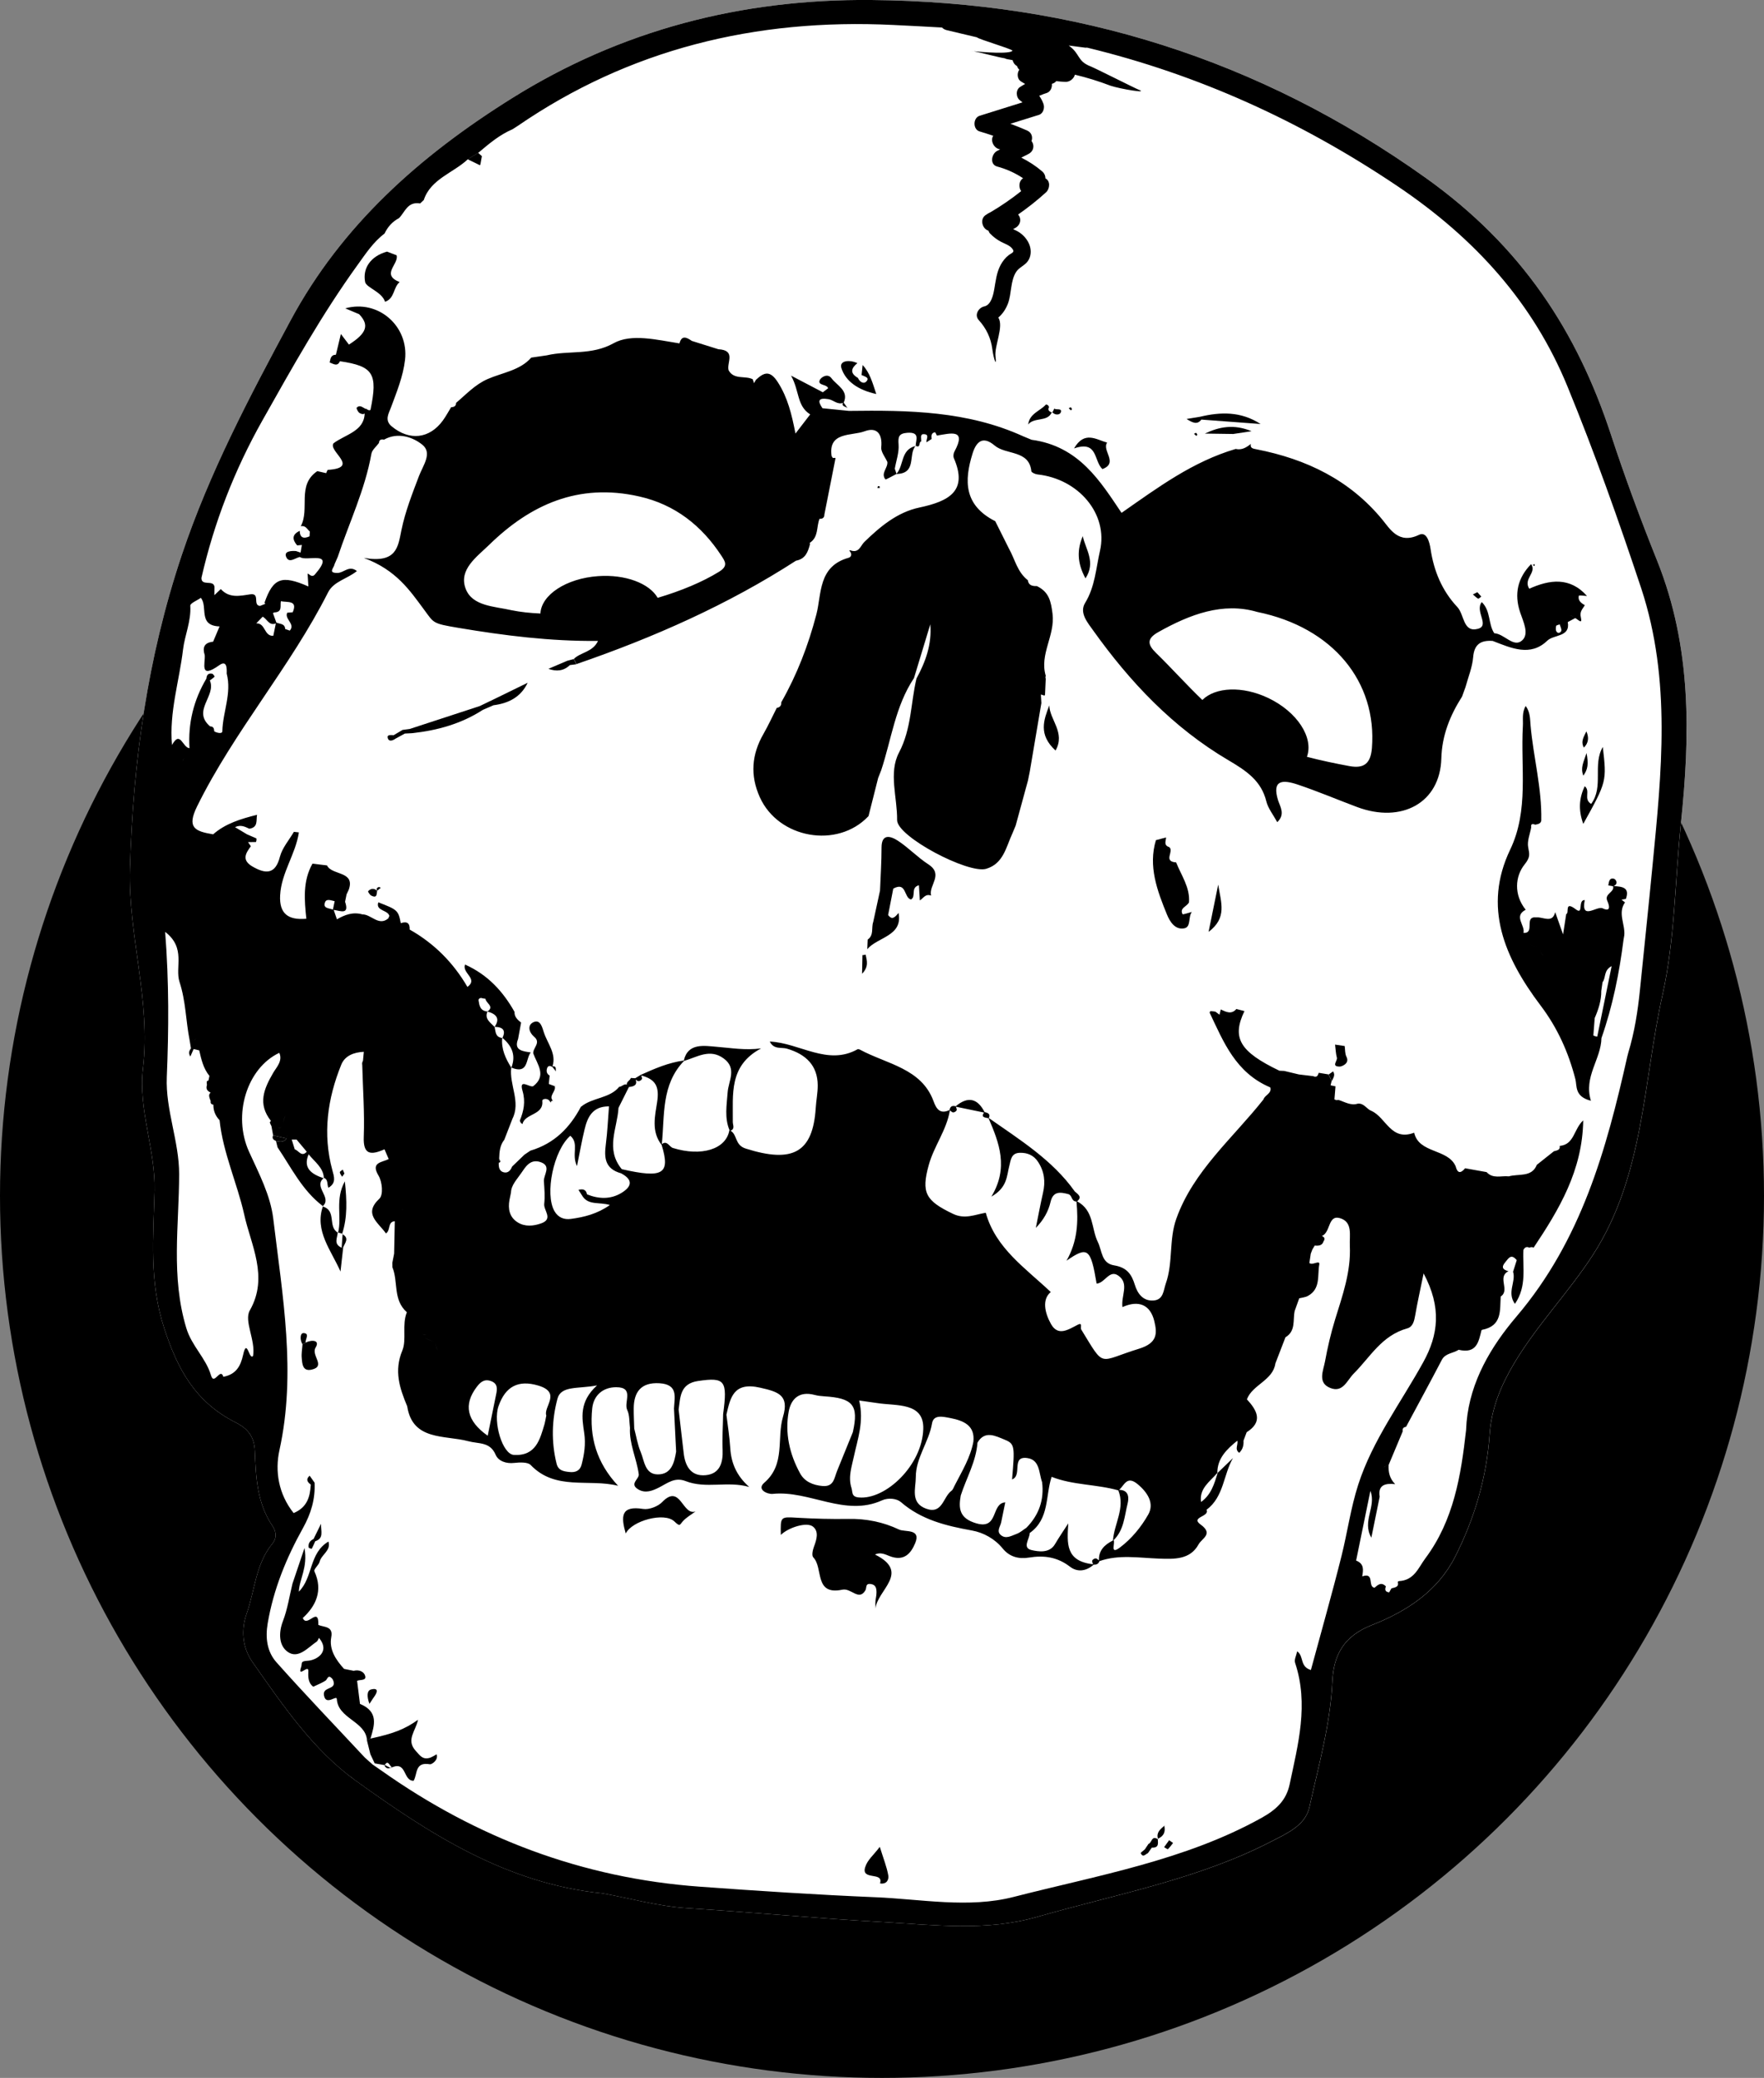 <svg xmlns="http://www.w3.org/2000/svg" xmlns:xlink="http://www.w3.org/1999/xlink" id="Lager_1" x="0px" y="0px" viewBox="0 0 311.56 367" style="enable-background:new 0 0 311.56 367;" xml:space="preserve"><rect x="0" y="0" width="311.56" height="367" fill="#808080" stroke="none"/><style type="text/css">	.st0{fill:#FFFFFF;}</style><g>	<circle cx="155.78" cy="211.22" r="155.78"></circle>	<g>		<path class="st0" d="M292.68,99.02c-2.95-7.35-5.69-14.79-8.16-22.28c-5.97-18.17-15.72-33.2-32.69-45.31   c-29.47-21.03-61.91-31.1-97.93-31.43c-23.05-0.21-44.25,5.36-63.36,17.28c-16.42,10.24-30.18,22.52-39.21,39.3   c-7.26,13.49-14.33,26.85-19.23,41.47c-6.07,18.12-8.61,36.55-9.15,55.4c-0.33,11.74,3.73,23.38,2.3,35.25   c-0.87,7.21,2.22,14.36,2.05,21.6c-0.2,8.14-0.99,16.07,1.71,24.32c2.34,7.16,5.44,12.98,12.58,16.6c2.22,1.13,3.31,2.5,3.42,5.06   c0.19,4.52,0.34,9.15,3.14,13.27c0.61,0.89,0.79,2.08-0.02,3.06c-2.99,3.62-3.1,8.26-4.57,12.4c-1.01,2.86-0.78,5.98,1.07,8.6   c5.3,7.53,10.63,15.44,18.18,20.87c12.99,9.36,26.63,18.22,43.65,19.93c4.95,0.89,9.82,2.29,14.92,2.61   c11.49,0.73,22.97,1.81,34.47,2.45c9.13,0.51,18.33,1.68,27.31-0.9c13.94-4,28.4-6.64,41.32-13.29c2.95-1.52,6.08-2.88,6.8-6.11   c1.62-7.34,3.7-14.63,4.05-22.2c0.22-4.72,2.06-8.01,6.96-9.94c6.25-2.46,11.66-6.03,14.72-12.07c3.46-6.83,5.57-14.05,6.09-21.59   c0.32-4.61,1.96-8.54,4.24-12.41c4.04-6.86,9.71-12.66,14.02-19.33c9.05-14.01,8.84-30.53,12.3-46.01   c2.18-9.77,2.17-20.01,3.22-30.03C298.52,129.91,298.82,114.33,292.68,99.02z"></path>		<g>			<path d="M82.6,28.13c0.71,0.35,1.42,0.69,2.13,1.04l0.11-0.08c0.09-0.5,0.18-1.01,0.27-1.51c-0.22-0.2-0.44-0.39-0.67-0.59    C83.83,27.37,83.21,27.75,82.6,28.13z"></path>			<path d="M88.38,205.19c-0.04-0.2-0.14-0.39-0.21-0.58c-0.02,0.26-0.04,0.51-0.07,0.77C88.2,205.32,88.39,205.24,88.38,205.19z"></path>			<path d="M96.83,118.14c0.01,0,0.02-0.01,0.03-0.01c-0.02-0.01-0.03-0.01-0.05-0.01L96.83,118.14z"></path>			<path d="M96.86,118.13c1.43,0.51,2.71,0.38,3.79-0.66c0.38-0.05,0.77-0.1,1.15-0.15c-0.15-0.31-0.3-0.61-0.46-0.92    c-0.39,0.11-0.78,0.21-1.16,0.31C99.07,117.19,97.97,117.66,96.86,118.13z"></path>			<path d="M260.14,104.99c0.3,0.26,0.59,0.55,0.93,0.75c0.08,0.05,0.37-0.24,0.56-0.37c-0.24-0.27-0.47-0.53-0.7-0.78    C260.59,104.76,260.36,104.87,260.14,104.99z"></path>			<path d="M67.91,311.86c0.29,0.47,0.63,0.58,1.03,0.38c-0.29-0.15-0.58-0.31-0.87-0.46C68.07,311.78,67.91,311.86,67.91,311.86z"></path>			<path d="M68.94,312.24c0.03,0.01,0.06,0.03,0.08,0.04c0.05-0.06,0.15-0.12,0.3-0.17c0,0-0.03-0.01-0.06-0.02    s-0.07-0.02-0.07-0.02C69.11,312.15,69.03,312.2,68.94,312.24z"></path>			<path d="M163.95,152.65c-1.91-1.24-3.48-2.93-5.38-4.17c-1.36-0.88-2.87-1.22-2.87,1.21c0,2.53-0.17,5.07-0.27,7.6    c-0.4,1.85-0.8,3.69-1.2,5.54l0,0c-0.37,1.03,0.17,2.32-0.98,3.12c-0.02,0.56-0.05,1.13-0.07,1.69c1.84-2.16,6.32-2.3,5.52-6.4    c-0.85,1.06-1.22,1.14-1.84,0.38c0.3-1.56,0.61-3.11,0.91-4.67c2.38-1.31,1.85,1.63,3.13,1.92c0.96-0.55-0.15-2.08,1.4-2.52    c0.06,0.96,0.11,1.82,0.16,2.68c0.62-0.37,0.98-1.23,1.99-0.85C163.98,156.36,166.75,154.46,163.95,152.65z"></path>			<path d="M208.87,161.47c-0.6-1.12,0.8-1.35,1.13-2.1c0.21-2.6-1.35-4.74-2.27-7.05c-2.39-0.16-0.29-1.99-1.22-2.7    c-1.04-0.34-0.57-1.09-0.56-1.71c-0.6,0.16-1.2,0.32-1.79,0.48c-1.39,4.6,0.22,8.91,1.96,13.16c0.5,1.21,1.41,2.73,3.05,2.41    c1.23-0.24,0.66-1.99,1.33-2.89C209.94,161.22,208.92,161.56,208.87,161.47z"></path>			<path d="M70.05,45.09c-0.56-0.22-1.13-0.43-1.69-0.65c-2.87,0.79-4.35,2.92-3.87,5.37c0.19,0.99,2.94,1.7,3.52,3.49    c1.72-0.59,1.42-2.51,2.57-3.48C67.21,48.48,70.49,46.65,70.05,45.09z"></path>			<path d="M211.95,73.61C211.95,73.61,211.95,73.61,211.95,73.61c-0.72,0.12-1.43,0.24-2.38,0.39c1.06,0.65,1.86,1.09,2.62,0.11v0    c3.49,0.26,6.97,0.52,10.46,0.78C219.14,72.62,215.56,72.75,211.95,73.61z"></path>			<path d="M270.73,99.82c-0.07-0.04-0.14-0.07-0.21-0.11c0.09,0.07,0.17,0.13,0.18,0.13C270.72,99.83,270.72,99.83,270.73,99.82z"></path>			<path d="M270.53,99.71c-0.04-0.03-0.09-0.07-0.12-0.09c0,0-0.03,0.01-0.03,0.01c0,0,0,0,0,0l0,0c0,0,0,0.01,0.01,0.01    c0,0,0,0,0.01-0.01C270.44,99.66,270.48,99.69,270.53,99.71z"></path>			<path d="M270.73,99.82c0.1,0.05,0.2,0.11,0.3,0.16C271.13,99.59,271.03,99.54,270.73,99.82z"></path>			<path d="M45.25,148.75c-0.02,0-0.04,0-0.06,0c0,0.01,0,0.02-0.01,0.03C45.19,148.78,45.25,148.75,45.25,148.75z"></path>			<path d="M90.31,188.61c0,0,0-0.01,0-0.01c0,0-0.01,0-0.01,0C90.3,188.59,90.31,188.61,90.31,188.61z"></path>			<polygon points="87.36,181.42 87.36,181.41 87.36,181.41 87.36,181.41 87.36,181.41    "></polygon>			<path d="M57.04,213.04c-0.01-0.01-0.01-0.01-0.02-0.02c-0.02,0.02-0.04,0.05-0.07,0.07C56.96,213.09,57.04,213.04,57.04,213.04z"></path>			<path d="M48.74,201.51c0.71,0.15,1.41,0.27,1.87-0.44c-0.79-0.18-1.58-0.36-2.37-0.54C48,201.03,48.26,201.32,48.74,201.51z"></path>			<path d="M235.45,189.23c-0.26,0.19-0.53,0.37-0.79,0.56c0.19,0.38,0.38,0.76,0.57,1.14    C235.49,190.39,235.88,189.87,235.45,189.23z"></path>			<path d="M285,156.5c0.91-0.39,0.4-1.22,0.04-1.3c-0.84-0.2-0.87,0.61-0.98,1.18c0.28,0.05,0.57,0.1,0.85,0.15    c0.28,1.07-1.59,1.31-1.03,2.58c0.24,0.53,0.84,2.11-0.82,1.32c-1.03-0.49-3.88,2.23-3.16-1.46c-1.29-0.04-0.14,2.74-1.59,1.63    c-2.11-1.61-1.07,0.74-1.68,0.83c-0.15,0.97-0.3,1.95-0.56,3.61c-0.62-1.76-1-2.85-1.39-3.94c-0.49,2.06-2.14,0.81-3.31,0.93    c-2.33-0.25-0.14,2.85-2.29,2.74c0.33-1.34-1.81-2.96,0.39-4.09c-2.15-2.67-1.85-5.93-0.21-7.98c1.06-1.33,0.88-1.8,0.65-3.05    c-0.21-1.12,0.32-2.34,0.53-3.51c-0.09-0.57,0.15-0.73,0.71-0.48c0.49-0.11,1.02-0.17,1.08-0.79l-0.01-0.01    c0.12-5.63-1.39-11.13-1.89-16.71c-0.1-1.18-0.05-2.36-0.86-3.46c-0.7,1.18-0.43,2.38-0.5,3.58c-0.42,7.3,1.1,14.82-2.24,21.79    c-4.85,10.13-1.02,19.07,5.39,27.56c3,3.97,4.91,8.29,6.12,12.96c0.32,1.22-0.19,3.09,2.75,3.84c-1.32-4.25,1.78-7.3,1.86-11.07    c1.98-5.65,3.15-11.47,3.9-17.39c0.04-0.25,0.09-0.51,0.13-0.76c0.19-1.93-1.2-3.94,0.13-5.82c-0.21-0.16-0.42-0.32-0.62-0.48    c0.26-0.04,0.51-0.09,0.77-0.13C287.91,156.71,286.48,156.59,285,156.5z M272.12,167.09    C272.12,167.09,272.12,167.09,272.12,167.09c-2.08,0.6-2.15-1.12-2.85-2.12C269.97,165.97,270.04,167.69,272.12,167.09    c0.07-0.07,0.15-0.14,0.22-0.2C272.27,166.96,272.19,167.02,272.12,167.09C272.12,167.09,272.12,167.09,272.12,167.09z     M272.13,167.63c-0.01,0.44,0.05,0.86,0.52,1.19C272.18,168.5,272.12,168.07,272.13,167.63z M272.65,168.83    c0.04-0.21,0.09-0.43,0.13-0.64C272.74,168.4,272.69,168.62,272.65,168.83C272.65,168.83,272.65,168.83,272.65,168.83z     M272.67,168.91C272.67,168.91,272.67,168.91,272.67,168.91c0.16,0.29,0.32,0.58,0.48,0.88    C272.99,169.5,272.83,169.2,272.67,168.91z M279.99,171.21c0.02,0.27,0.01,0.55,0.02,0.78    C280,171.76,280.01,171.48,279.99,171.21z M282.11,183.08c-0.25-0.01-0.48-0.08-0.69-0.2c0.08-1.02,0.16-2.05,0.24-3.07    c0.66-1.53,1.18-3.1,1.16-4.79c0.07-0.51,0.14-1.02,0.22-1.53c0.63-0.8,0.16-2.11,1.61-2.85    C283.77,174.95,282.94,179.01,282.11,183.08z"></path>			<path d="M195.54,78.18c-1.93-0.55-4.01-2.14-5.84,1.02c4.25-1.46,3.45,2.2,5.01,3.65C197.61,81.77,194.57,79.58,195.54,78.18z     M194.92,80.07c0.04-0.05-0.02-0.21-0.08-0.29c-0.05-0.05-0.18-0.04-0.27-0.07c-0.07,0.08-0.2,0.17-0.19,0.24v0    c-0.01-0.07,0.12-0.16,0.19-0.24c0.09,0.02,0.22,0.01,0.27,0.07C194.9,79.86,194.96,80.02,194.92,80.07L194.92,80.07z"></path>			<path d="M86.94,124.26c-0.1-0.16-0.21-0.31-0.31-0.47c-0.63,0.31-1.26,0.61-1.88,0.91c-4.13,1.35-8.26,2.7-12.38,4.05    c-0.42,0.06-0.85,0.11-1.27,0.17c-0.52,0.31-1.05,0.62-1.57,0.93c-0.51-0.02-1.3-0.15-1.01,0.61c0.22,0.58,0.9,0.32,1.36-0.01    c0,0,0,0,0,0c0.54-0.3,1.08-0.59,1.63-0.89c0.41-0.02,0.81-0.04,1.22-0.06c4.55-0.48,8.8-1.69,12.56-4.13    c0.63-0.27,1.25-0.54,1.88-0.81l0,0c2.68-0.34,4.83-1.45,6.03-3.97c-2.18,1.07-4.37,2.13-6.55,3.2    C86.73,123.95,86.84,124.11,86.94,124.26z"></path>			<path d="M212.8,76.58c1.66,0.02,3.32,0.05,4.98,0.07c0,0,0.04,0,0.04,0c0.93-0.14,1.86-0.28,3.23-0.49    C217.9,74.86,215.34,75.38,212.8,76.58z"></path>			<path d="M185.29,71.9c-0.07-0.12-0.11-0.26-0.21-0.34c-0.09-0.07-0.32-0.14-0.36-0.1c-1.01,1.14-2.89,1.57-3.12,3.51    c1.07-1.34,3.38-0.39,4.15-2.12C185.32,72.67,184.99,72.43,185.29,71.9z"></path>			<path d="M185.8,72.77C185.8,72.77,185.8,72.77,185.8,72.77L185.8,72.77L185.8,72.77c-0.01,0.03-0.03,0.05-0.04,0.08    c0.03,0.01,0.05,0.02,0.08,0.03l-0.02-0.04c0.01,0.02,0.02,0.04,0.02,0.04c0.01-0.01,0.01-0.03,0.02-0.04    C185.85,72.81,185.82,72.8,185.8,72.77L185.8,72.77z"></path>			<path d="M237.5,184.75c-0.57-0.08-1.13-0.17-1.7-0.25c0.1,0.77,0.12,1.56,0.32,2.31c0.15,0.56-1.09,1.59,0.54,1.57    c0.2,0,1.8-0.47,1.15-1.74C237.53,186.08,237.59,185.38,237.5,184.75z"></path>			<path d="M66.61,157.33c0.03,0.03,0.06,0.05,0.09,0.08L66.61,157.33C66.61,157.33,66.61,157.33,66.61,157.33z"></path>			<path d="M65.02,157.41c-0.06,0.07,0.28,0.63,0.55,0.77c1.08,0.55,0.93-0.31,1.04-0.85C66.06,156.84,65.49,156.89,65.02,157.41z"></path>			<path d="M186.2,72.17c-0.09,0.23-0.2,0.45-0.33,0.66c0.54,0.56,1.35,0.46,1.5-0.03C187.6,72.05,186.58,72.44,186.2,72.17z"></path>			<path d="M97.94,191.83c-0.34-0.13-0.68-0.25-1.01-0.38c0.05-0.49,0.1-0.98,0.15-1.47c-0.57-0.34-0.61-0.86-0.44-1.34    c0.14-0.4,0.51-0.48,0.91-0.18c0-0.01,0-0.01,0.01-0.02c0.21,0.27,0.43,0.53,0.64,0.8c-0.11-0.36,0.17-1-0.62-0.9    c0.73-2.22-0.87-4.02-1.52-5.99c-0.28-0.86-0.6-2.29-1.74-1.85c-1.15,0.44-1.04,1.7,0.04,2.63c1.23,1.05-0.25,1.93-0.18,2.92    c0.72,1.95,2.43,3.93-0.01,5.8c-0.65,0.27-2.55-1.48-1.88,0.83c0.56,1.9,0.21,3.56-0.48,5.25c0.05,0.12,0.09,0.26,0.17,0.37    c0.07,0.1,0.2,0.16,0.3,0.24c0.4-1.9,3.78-1.54,3.5-4.09c-0.05-0.41,1.1-0.64,1.46,0.3c0.11-0.31,0.26-0.39,0.45-0.28    c-0.9-0.92,0.61-1.73,0.28-2.63c0.09-0.06,0.17-0.12,0.26-0.18C98.13,191.72,98.04,191.78,97.94,191.83z"></path>			<path d="M66.63,157.31c0.21-0.17,0.42-0.34,0.63-0.51c-0.12-0.05-0.26-0.15-0.36-0.13C66.52,156.79,66.45,157.02,66.63,157.31z"></path>			<path d="M66.7,157.41c-0.03-0.04-0.04-0.07-0.06-0.11c-0.01,0.01-0.02,0.01-0.03,0.02C66.61,157.33,66.7,157.41,66.7,157.41z"></path>			<path d="M189.12,71.95c-0.1-0.03-0.24,0.11-0.36,0.17c0.13,0.12,0.26,0.24,0.39,0.36c0.07-0.07,0.14-0.15,0.19-0.2    C189.27,72.16,189.22,71.98,189.12,71.95z"></path>			<path d="M211.25,76.46c-0.1-0.03-0.24,0.11-0.36,0.17c0.13,0.12,0.26,0.24,0.4,0.36c0.07-0.08,0.14-0.15,0.19-0.21    C211.41,76.67,211.35,76.49,211.25,76.46z"></path>			<path d="M158.79,270.15c-2.77-1.32-5.8-1.94-8.95-1.88c-2.98,0.05-5.97-0.03-8.95-0.2c-3.06-0.18-3.05-0.26-2.98,3.03    c1.31-1.3,4.59-2.36,5.69-1.46c1.07,0.86,0.63,2.29,0.17,3.52c-0.22,0.59-0.45,1.57-0.12,1.91c1.81,1.87,0.08,6.75,5.13,5.7    c1.56-0.33,2.9,2.06,4.06,0.13c0.28-0.47-0.06-1.26,0.95-1.13c0.95,0.12,1.02,0.85,1.02,1.52c0,0.53-0.15,1.06-0.19,1.6    c-0.03,0.39,0.02,0.79,0.03,1.19c0.24-3.21,6.26-6.35-0.11-9.52c0.98-0.46,1.81-0.02,2.58,0.28c2.61,1.02,3.8-0.56,4.52-2.28    C162.73,269.93,159.83,270.64,158.79,270.15z"></path>			<path d="M63.58,300.94c-0.17-1.36-0.34-2.71-0.51-4.07c0.53-0.25,1.66,0.02,1.43-0.86c-0.2-0.77-1.09-1.16-2.04-0.91    c-0.56-0.11-1.13-0.23-1.69-0.34c-1.48-1.63-2.67-3.44-2.26-5.61c0.37-1.95-1.23-1.72-2.28-2.15c0.08-3.47-2,0.61-2.75-1.23    c2.28-2.08,3.63-4.82,2.05-8.24c-0.17-0.38,0.78-1.09,0.93-1.71c0.31-1.27,2.05-1.96,1.55-3.55c-3.46,2.05-2.69,6.34-5.23,8.85    c0.08-2.21,1.61-4.21,1-7.7c-0.95,2.82-1.54,4.55-2.12,6.28c-0.54,2.21-0.87,4.49-1.68,6.6c-0.8,2.08-0.75,4.38,0.89,5.49    c1.84,1.24,3.52-0.8,5.06-1.84c0.2-0.14,0.28-0.45,0.41-0.67c2.11,2.57-0.59,3.97-1.96,4.04c-1.42,0.07-0.96,0.43-1.19,1.11    c-0.71,2.09,1.33-0.58,1.27,0.71c-0.04,0.94-0.08,2.07,0.87,2.77c0.78-0.37,1.52-0.66,2.16-1.07c0.36-0.24,0.41-1.12,1.11-0.43    c0.26,0.25,0.43,0.78,0.34,1.1c-0.24,0.86-1.94,0.57-1.72,1.91c0.32,1.94,2.23-0.1,2.27,0.65c0.2,3.5,5.1,3.93,5.33,7.29    c0.2-0.09,0.41-0.18,0.61-0.28C66.15,304.7,66.91,302.33,63.58,300.94z"></path>			<path d="M75.75,310.51c-1.17,0.26-1.6-0.49-2.33-1.28c-1.76-1.94,0.01-3.5,0.41-5.48c-2.35,1.68-4.39,2.46-8.42,3.32    c-0.2,0.1-0.4,0.19-0.61,0.28c0.21,0.83,0.41,1.66,0.62,2.49c0.25,0.54,0.51,1.07,0.76,1.61c0.59,0.1,1.18,0.21,1.77,0.31    c0.59-1.03,0.83,0.13,1.23,0.32c0,0,0.03,0.01,0.07,0.02c0.03,0.01,0.06,0.02,0.06,0.02c2.55-1.02,1.87,2.44,3.74,2.4    c0.72-1.14,0.15-3.4,2.89-2.91c0.27,0.05,1.53-0.71,1.18-1.76C76.68,310.07,76.25,310.4,75.75,310.51z"></path>			<path d="M67.97,311.76c-0.02,0.03-0.04,0.06-0.06,0.1l0.16-0.08C68.04,311.77,68,311.77,67.97,311.76z"></path>			<path d="M116.96,265.29c-0.74,0.77-2.31,1.39-3.37,1.22c-3.95-0.63-3.94,1.32-3.07,4.34c1.08-2.26,6.81-3.82,8.58-2.14    c1.05,1,0.92,0.62,1.52-0.04c0.62-0.68,1.48-1.16,2.23-1.72C120.51,267.78,120.2,261.94,116.96,265.29z"></path>			<path d="M155.39,326.19c-1.18,1.57-2.15,2.25-2.58,3.59c-0.77,2.43,3.31,0.72,2.62,2.87c1.23,0.21,1.58-0.72,1.46-1.41    C156.64,329.78,156.06,328.35,155.39,326.19z"></path>			<path d="M60.91,208.65c-1.78,3.19-0.5,6.25-1.19,9.05c0.24,0.06,0.48,0.12,0.72,0.18C61.37,215.01,61.27,212.09,60.91,208.65z"></path>			<path d="M59.72,217.7c-0.02-0.01-0.05-0.01-0.07-0.02c0,0.01,0,0.02,0,0.02c0.02,0.01,0.04,0.03,0.07,0.04    C59.72,217.73,59.72,217.72,59.72,217.7z"></path>			<path d="M205.61,326.25c0.23,0.13,0.62,0.4,0.66,0.36c0.34-0.33,0.62-0.73,0.92-1.1c-0.19-0.14-0.39-0.27-0.7-0.49    C206.19,325.43,205.9,325.84,205.61,326.25z"></path>			<path d="M66.15,299.59c0.52-0.74,0.72-1.54-0.62-1.19c-0.73,0.19-0.76,1.22-0.28,2.54C65.75,300.18,65.94,299.88,66.15,299.59z"></path>			<path d="M161.72,78.78L161.72,78.78c0-0.01,0-0.01,0-0.02c0,0,0,0,0,0l0,0c-0.01,0.01-0.01,0.02-0.02,0.03    C161.7,78.79,161.71,78.79,161.72,78.78L161.72,78.78z"></path>			<path d="M215,260.16c0,0.01,0,0.03,0,0.04c0.02-0.02,0.04-0.04,0.06-0.06c0.01-0.02,0.01-0.04,0.02-0.07    C215.05,260.1,215.02,260.13,215,260.16z"></path>			<path d="M292.68,99.02c-2.95-7.35-5.7-14.79-8.16-22.28c-5.97-18.17-15.72-33.2-32.69-45.31c-29.47-21.03-61.91-31.1-97.93-31.43    c-23.05-0.21-44.25,5.36-63.36,17.28c-16.42,10.24-30.18,22.52-39.21,39.3c-7.26,13.49-14.33,26.85-19.23,41.47    c-6.07,18.12-8.61,36.55-9.15,55.4c-0.33,11.74,3.73,23.38,2.3,35.25c-0.87,7.21,2.22,14.36,2.05,21.6    c-0.2,8.14-0.99,16.07,1.71,24.32c2.34,7.16,5.44,12.98,12.58,16.6c2.22,1.13,3.31,2.5,3.42,5.06c0.19,4.52,0.34,9.15,3.14,13.27    c0.61,0.89,0.79,2.08-0.02,3.06c-2.99,3.62-3.1,8.26-4.57,12.4c-1.01,2.86-0.78,5.98,1.07,8.6c5.3,7.53,10.63,15.44,18.17,20.87    c12.99,9.36,26.63,18.22,43.65,19.93c4.95,0.89,9.82,2.29,14.92,2.61c11.49,0.73,22.97,1.81,34.47,2.45    c9.13,0.51,18.33,1.68,27.31-0.9c13.94-4,28.4-6.64,41.32-13.3c2.95-1.52,6.08-2.88,6.8-6.11c1.62-7.34,3.7-14.63,4.05-22.2    c0.22-4.72,2.06-8.01,6.96-9.94c6.25-2.46,11.66-6.03,14.72-12.07c3.46-6.83,5.57-14.05,6.09-21.59    c0.32-4.61,1.96-8.54,4.24-12.41c4.04-6.86,9.71-12.66,14.02-19.33c9.05-14.01,8.84-30.53,12.3-46.01    c2.18-9.77,2.17-20.01,3.22-30.03C298.52,129.91,298.82,114.33,292.68,99.02z M32.33,114.7c0.29-2.45,1.45-4.98,1.28-7.72    c-0.03-0.44,1.21-0.92,1.86-1.39c1.31,1.57-0.57,4.91,3.31,5.05c-0.38,0.9-0.76,1.8-1.14,2.7c-1.61,0.16-1.9,1.06-1.48,2.37    c0.12,1.5-0.99,4.3,2.57,1.78c1.37-0.97,1.34,0.59,1.31,1.48c0.92,3.5-0.7,6.77-0.77,10.19c-0.01,0.49-0.92,0.31-1.43,0.01    c-0.04-0.44-0.08-0.87-0.74-0.88l0,0c-3.24-2.78,1.16-5.38-0.04-8.11c0.29-0.22,0.6-0.41,0.84-0.67    c0.03-0.03-0.26-0.49-0.44-0.52c-0.71-0.14-0.96,0.28-1.01,0.87c-2.25,3.79-3.26,7.9-2.98,12.29c-1.24-0.1-1.61-3.25-3.09-0.57    c-0.12,0.34-0.25,0.68-0.37,1.02c0.12-0.34,0.25-0.68,0.37-1.02C29.86,125.81,31.67,120.3,32.33,114.7z M33.82,133.36    c-0.47,0.17-0.94,0.32-1.4,0.49c0.04,0.21-0.04,0.39-0.18,0.55c0.13-0.17,0.22-0.35,0.18-0.55    C32.88,133.69,33.35,133.53,33.82,133.36z M44.12,231.45c-1.06,1.86,1.04,5.26,0.58,8.02c-0.69,0.92-1.07-3.33-1.76-0.18    c-0.44,2-1.24,3.45-3.49,3.88c-0.54-1.74-1.63,1.66-2.19-0.27c-0.87-3.01-3.41-5.17-4.36-8.35c-2.74-9.11-1.27-18.12-1.26-27.17    c0.01-5.78-2.42-11.36-2.18-17.14c0.35-8.39,0.4-16.79-0.29-25.65c3.74,2.88,1.68,6.21,2.54,8.85c1.12,3.43,1.1,6.83,1.77,10.22    c0.28-0.01,0.56,0.01,0.84,0.08c0.32-0.37,0.59-0.45,0.82-0.37c-0.23-0.09-0.49,0-0.81,0.37c-0.28-0.06-0.56-0.09-0.85-0.08    c0.08,0.51,0.17,1.02,0.25,1.52c-0.38,0.44-0.44,0.91-0.11,1.42c0.19-0.44,0.39-0.88,0.58-1.32c0.33,0.08,0.66,0.16,0.99,0.24    c0.36,1.58,0.71,3.17,1.8,4.51c-0.06,0.27-0.11,0.53-0.17,0.8c0.04,0.24,0.1,0.48,0.11,0.72l0,0c-0.01-0.24-0.07-0.48-0.11-0.72    c-0.1,0.06-0.28,0.11-0.29,0.18c-0.03,0.21,0.01,0.43,0.02,0.65c-0.2,0.56-0.01,0.98,0.56,1.27c0.02,0.03,0.06,0.04,0.08,0.07    c-0.49,0.36-0.15,0.97,0.04,1.54c0.13-0.4,0.25-0.79,0.38-1.19l0,0c-0.13,0.4-0.25,0.79-0.38,1.19c0,0-0.05,0.03-0.05,0.03    c0,0,0,0,0,0c0,0.32,0.17,0.5,0.51,0.55c-0.02,1.04,0.34,1.95,1.09,2.73c0.6,5.75,3.12,11.15,4.35,16.65    C44.27,219.8,47.52,225.51,44.12,231.45z M236.95,274.78c-1.68,6.73-3.59,13.4-5.42,20.18c-2.02-0.62-1.18-2.43-2.42-3.3    c-0.15,0.74-0.56,1.46-0.37,2.02c2.44,7.35,0.53,14.38-0.96,21.46c-0.6,2.86-2.36,4.49-5.01,5.96    c-13.49,7.49-28.86,10.12-43.75,13.94c-7.96,2.04-16.26,0.39-24.41,0.05c-10.33-0.43-20.66-1.11-30.98-1.86    c-20.8-1.5-39.45-8.62-56.23-20.48c-0.53-0.36-1.05-0.73-1.58-1.09c-0.46-0.4-0.91-0.81-1.37-1.22    c-5.22-5.6-10.54-11.13-15.62-16.84c-1.7-1.91-1.98-4.37-1.55-6.89c1.02-6,3.29-11.55,6.24-16.84c1.42-2.55,2.18-5.13,2.04-8l0,0    c-0.29-0.41-0.58-0.82-0.87-1.23c-0.68,0.59-0.46,1.1,0.2,1.57c-0.13,2.08-0.57,4-3.03,5.03c-2.7-3.39-3.31-7.45-2.51-11.09    c3.01-13.66,0.55-27.24-1.08-40.85c-0.5-4.19-2.52-8-4.28-11.87c-2.96-6.51-0.38-14.78,5.34-17.48c0.64,1.44-0.51,2.56-1.07,3.52    c-1.64,2.83-2.8,5.48-0.41,8.5c-0.07,0.1-0.21,0.22-0.19,0.3c0.06,0.21,0.18,0.41,0.28,0.62c0.16,0.08,0.3,0.13,0.43,0.18    c-0.14-0.05-0.27-0.1-0.43-0.18c0.1,0.55,0.2,1.09,0.3,1.64c0.79,0.18,1.58,0.36,2.37,0.54v0l0,0c-0.45,0.71-1.15,0.6-1.87,0.44    c0.09,0.38,0.19,0.75,0.28,1.13h0c2.45,3.61,4.33,7.59,8,10.38c1.67-1.52-1.71-3.41,0.13-4.92c-2.14-0.73-3.68-1.78-2.64-4.23    c0,0,0-0.34,0-0.34l0,0.34c1.04,1.32,2.61,2.35,2.69,4.18c-0.02,0.02-0.03,0.03-0.05,0.05c0.02,0.01,0.04,0.02,0.06,0.02    l0.01-0.09c0.79,0.34,0.5,1.12,0.78,1.75c1.45-0.82,0.99-2.02,0.71-3.06c-1.76-6.46-0.87-12.67,1.57-18.69    c0.63-1.55,2.2-2.18,3.98-2.26c-0.05,0.53-0.1,1.06-0.15,1.59c0.2,0.1,0.33,0.18,0.42,0.26c-0.08-0.08-0.22-0.16-0.42-0.26    c-0.14,0.23-0.18,0.47-0.13,0.73c0.11,4.23,0.43,8.47,0.27,12.69c-0.13,3.19,1.22,3.29,3.66,2.21c0.25,0.57,0.49,1.15,0.74,1.72    c-1.18,0.62-3.23,0.54-1.8,2.92c0.67,1.11,0.88,3.41,0.15,4.09c-2.86,2.68-0.22,4.16,1.17,6.13c0.87-0.58,0.24-2.05,1.56-2.16    c-0.04,1.91-0.08,3.82-0.12,5.73c-0.1,0.53-0.21,1.06-0.31,1.59c0.33,0.17,0.66,0.34,0.99,0.5h0c-0.33-0.17-0.66-0.34-0.99-0.5    c0,0.27,0.01,0.54,0.01,0.82l0,0c1.06,2.59,0.05,5.71,2.55,7.94c-0.9,2.21-0.01,4.86-0.8,6.76c-1.5,3.6-0.48,6.63,0.86,9.85    c0.95,6.14,6.66,5.06,10.76,6.16c1.9,0.51,3.87,0.08,4.86,2.4c0.46,1.09,1.81,1.62,3.31,1.44c0.94-0.11,2.37-0.16,2.87,0.36    c4.39,4.6,10.24,2.38,15.45,3.68c-3.84-4.1-5.09-8.68-4.57-13.68c0.24-2.28,1.88-3.73,4.23-3.73c3.28,0,1.29,2.66,1.95,4.02    c0.45,0.93,0.35,2.09,0.49,3.15c-0.16,2.84,1.19,5.46,1.55,8.21c0.11,0.83-1.73,1.68-0.1,2.66c1.29,0.78,2.58,0.22,3.66-0.32    c1.49-0.75,2.78-1.89,4.71-1.14c3.62,1.42,7.43-0.07,11.24,1.04c-2.24-1.98-3.19-4.23-3.35-6.86c-0.12-1.97-0.44-3.93-0.68-5.9    c0.69-2.97,1.21-5.85,5.94-4.78c3.22,0.73,5.2,1.31,4.05,5.16c-1.14,3.84,0.49,8.36-3.31,11.64c-1.39,1.2,0.58,2.05,1.49,1.96    c6.49-0.67,12.77,4.12,19.32,1.14c1.11-0.5,2.58-0.33,3.33,0.31c3.61,3.13,7.95,4.19,12.56,5.02c2.01,0.36,4.03,1.46,5.42,3.18    c1.19,1.46,2.8,1.9,4.64,1.6c2.64-0.43,5.01-0.11,7.24,1.61c1.35,1.04,2.92,0.77,4.18-0.36c0.51,0.03,0.87-0.14,1.02-0.62    c3.41-1.2,6.95-0.58,10.47-0.45c2.72,0.1,5.55,0.23,7.05-2.52c0.59-1.07,2.67-1.82,0.36-3.49c-1.89-1.36,1.64-1.35,1.04-2.61l0,0    c3.08-2.31,2.95-6.15,4.67-9.13c-0.9,0.87-1.8,1.74-2.7,2.6c-0.59,1.92-1.13,3.86-2.94,5.15c-0.35-2.38,1.56-3.6,2.88-5.13    c-0.02-2.56,1.65-4.18,3.52-5.69c0.21,0.69-0.54,1.5,0.34,2.14c0.63-0.6,0.81-1.34,0.76-2.15c0.19-0.5,0.37-0.99,0.56-1.49    c2.91-1.84,1.88-3.81,0.04-5.81c0.98-2.6,4.61-3.34,5.03-6.34c0.59-1.54,1.19-3.08,1.78-4.62c1.87-1.11,1.28-3.04,1.63-4.65    c0.27-0.74,0.53-1.48,0.8-2.23c0.52-0.13,1.09-0.18,1.53-0.42c2.29-1.25,1.66-3.62,2.01-5.53c0.16-0.88-1.07,0.09-1.62-0.22    l-0.13-0.04h0c0.08-0.56,0.16-1.12,0.25-1.67c-0.01-0.1-0.03-0.2-0.04-0.3c0.01,0.1,0.03,0.2,0.04,0.3    c0.09-0.25,0.19-0.5,0.28-0.74c-0.03,0.01-0.06,0.02-0.1,0.03c0.04-0.01,0.07-0.02,0.1-0.03c0.14-0.23,0.28-0.47,0.42-0.7    c0.7,0.07,1.33,0.01,1.56-0.75c0.3-0.42,0.2-0.73-0.31-0.94c-0.12-0.37-0.33-0.75-0.33-1.12c0.01,0.37,0.22,0.75,0.33,1.12    c0,0,0.05-0.01,0.05-0.01c1.53-0.69,1.02-3.76,3.15-3.14c2.31,0.67,1.66,3.05,1.75,4.91c0.21,4.56-1.29,8.74-2.6,12.98    c-0.75,2.44-1.33,4.94-1.79,7.45c-0.3,1.61-1.36,3.75,0.95,4.66c2.24,0.88,2.93-1.35,4.15-2.57c2.89-2.89,4.91-6.7,9.43-7.96    c1-0.28,1.23-1.31,1.4-2.28c0.37-2.17,0.86-4.33,1.49-7.43c3.22,6.04,2.6,10.86-0.06,15.68c-3.94,7.15-8.95,13.76-11.49,21.64    C238.56,266.37,237.99,270.61,236.95,274.78z M49.69,199.02c-0.14,0.16-0.33,0.25-0.62,0.24    C49.36,199.26,49.55,199.17,49.69,199.02z M50,198.34c0.12-0.46,0.19-0.99,0.44-1.31C50.2,197.35,50.13,197.88,50,198.34z     M50.61,201.07c0.09-0.19,0.12-0.43,0.16-0.67C50.74,200.64,50.7,200.88,50.61,201.07c0.3,0.07,0.6,0.13,0.9,0.2    c0.29,0,0.58,0.01,0.88,0.01c0.59,0.71,1.19,1.43,1.79,2.14c-0.93,1.02-1.42-0.22-2.12-0.42l0,0c-0.18-0.58-0.36-1.16-0.54-1.74    C51.21,201.2,50.91,201.13,50.61,201.07L50.61,201.07C50.61,201.07,50.61,201.07,50.61,201.07z M57.4,159.38    c0.26-0.72,1.08-0.33,1.71-0.21c-0.1,0.49-0.2,0.99-0.31,1.48C58.13,160.39,57,160.47,57.4,159.38z M70.72,163.19L70.72,163.19    L70.72,163.19c0.12,0.58,0.5,0.84,0.98,0.99C71.22,164.03,70.84,163.77,70.72,163.19c-0.28-0.08-0.55-0.15-0.83-0.23l0,0h0    c0,0,0,0,0,0c0,0,0,0,0,0C70.17,163.04,70.45,163.12,70.72,163.19z M72.21,164.3C72.21,164.3,72.21,164.3,72.21,164.3    C72.21,164.3,72.21,164.3,72.21,164.3c-0.17-0.03-0.34-0.07-0.5-0.12C71.87,164.23,72.04,164.27,72.21,164.3L72.21,164.3    C72.21,164.3,72.21,164.3,72.21,164.3z M71.28,212.69C71.27,212.69,71.27,212.69,71.28,212.69    C71.27,212.69,71.27,212.69,71.28,212.69L71.28,212.69z M71.12,213.5L71.12,213.5L71.12,213.5c-0.05,0.09-0.08,0.19-0.11,0.3    C71.03,213.69,71.07,213.59,71.12,213.5z M69.44,163.16L69.44,163.16C69.45,163.16,69.44,163.16,69.44,163.16    C69.44,163.16,69.44,163.16,69.44,163.16z M68.96,163.15c0.01,0,0.03,0,0.04,0.01C68.99,163.16,68.97,163.16,68.96,163.15z     M70.2,164.77c-0.08-0.05-0.17-0.1-0.26-0.14C70.03,164.67,70.12,164.72,70.2,164.77z M68.56,162.71c0-0.01,0-0.03-0.01-0.04    C68.56,162.68,68.56,162.69,68.56,162.71z M76.86,237.04c0.16,0.49,0.17,1.22,0.52,1.44C77.02,238.26,77.02,237.53,76.86,237.04    c-0.61-0.28-1.34-0.37-1.84-0.8C75.52,236.66,76.25,236.76,76.86,237.04C76.85,237.04,76.86,237.04,76.86,237.04z M75.3,235.8    c-0.23-0.05-0.47-0.1-0.7-0.17C74.83,235.69,75.07,235.74,75.3,235.8c0.2,0.05,0.4,0.1,0.6,0.17    C75.71,235.9,75.51,235.85,75.3,235.8z M76.13,236.06c0.16,0.07,0.32,0.16,0.46,0.27C76.44,236.21,76.29,236.13,76.13,236.06z     M75,236.22c-0.01-0.01-0.01-0.02-0.02-0.03C74.98,236.2,74.99,236.21,75,236.22z M74.37,234.39c0.13,0.09,0.2,0.2,0.25,0.33    C74.58,234.6,74.5,234.48,74.37,234.39z M73.84,234.2c-0.12-0.02-0.43,0.49-0.41,0.51l0,0C73.41,234.69,73.73,234.19,73.84,234.2    c0.12,0.02,0.22,0.04,0.31,0.07C74.06,234.25,73.96,234.22,73.84,234.2z M72.91,231.64L72.91,231.64    c0.26,0.04,0.52,0.08,0.76,0.14C73.43,231.72,73.17,231.68,72.91,231.64z M80.17,238.4c0.01,0,0.01,0,0.02,0c0,0,0,0,0,0    C80.18,238.41,80.18,238.41,80.17,238.4z M84.21,244.95c0.63-0.83,1.31-1.43,2.46-1.04c1.27,0.43,1.16,1.4,0.96,2.36    c-0.47,2.33-0.95,4.67-1.49,7.31C82.4,250.95,81.84,248.06,84.21,244.95z M96.12,212.63c-0.13,1.15,1.66,2.66-0.53,3.44    c-1.38,0.49-2.87,0.63-4.15-0.17c-1.49-0.93-1.73-2.41-1.46-3.95c0.07-0.4,0.16-0.79,0.27-1.32c0.03-1.3,1.04-2.31,1.79-3.41    c0.74-1.07,1.56-2.52,3.29-2.01c2.21,0.66,0.66,2.25,0.73,3.42C96.16,209.97,96.27,211.32,96.12,212.63z M95.04,244.71    c4.21,1.24,0.9,3.76,1.45,5.3c-0.15,0.71-0.2,1.11-0.31,1.5c-0.81,2.7-1.51,5.68-5.41,5.46c-2.03-0.11-3.7-5.79-2.73-8.58    C89.26,244.83,91.58,243.69,95.04,244.71z M101.91,205.95c0.51-2.51,0.86-4.51,1.34-6.48c0.52-2.17,1.4-4.08,4.31-4.06    c-0.18,2.24-0.27,4.49-0.56,6.72c-0.29,2.28-0.22,4.29,2.69,5.1c2.31,1.22,1.78,2.45,0.01,3.5c-1.89,1.12-3.95,1.05-6.02,0.22    l0,0c-0.16-0.86-0.73-1.01-1.51-0.79c0.26,0.41,0.53,0.82,0.79,1.23h0c1.09,1.49,2.88,0.89,4.76,1.44    c-2.23,1.57-4.55,2.15-6.93,2.46c-1.14,0.14-2.2-0.21-2.87-1.39c-1.72-3.03-0.17-10.7,2.81-13.3    C102.35,201.99,100.88,203.87,101.91,205.95z M111.08,191.99c0.88-0.09,1.54-0.34,1.19-1.33c0.22,0.18,0.4,0.45,0.85,0.18    c0.5-0.31,0.18-0.6,0.13-0.89c2.63,0.69,3.22,2.04,2.81,4.72c-0.36,2.38-1.08,5.16,0.8,7.55c1.58,5.15,0.26,5.94-7.04,4.28    c-2.95-3.56-0.78-7.21-0.58-10.83C109.84,194.45,110.46,193.22,111.08,191.99z M120.81,187.38c2.3-0.66,4.57-2.26,7.04-0.41    c2.35,1.75,0.82,3.93,0.67,5.94c-0.16,2.26-0.6,4.53,0.35,6.76c-0.02-0.01-0.03-0.02-0.05-0.02c-0.6,3.35-4.95,4.66-9.96,3.11    c-0.66-0.2-1.02-1.42-1.97-0.68C117.41,196.98,116.77,191.58,120.81,187.38z M127.63,256.08c0.09,2.23-0.47,4.24-3.01,4.47    c-2.66,0.24-3.63-1.71-3.87-3.94c-0.3-2.55-0.59-5.1-0.89-7.64c0.31-2.2,0.22-4.59,3.45-5.06c4.74-0.69,5.21-0.1,4.41,5.85    C127.69,251.87,127.54,253.98,127.63,256.08z M119.42,256.38c-0.31,1.91-0.82,4.04-3.24,4.03c-2.29-0.01-2.37-2.4-3.01-3.93    c-0.56-1.32-0.78-2.77-1.15-4.16c-0.03-1.19-0.1-2.38-0.09-3.57c0.02-2.81,1.22-4.64,4.54-4.44c3.4,0.21,2.65,2.52,2.57,4.46    C119.17,251.32,119.29,253.85,119.42,256.38z M103.19,253.15c0.28,1.93,0,3.71-0.46,5.51c-0.28,1.1-1.07,1.46-2.23,1.32    c-1.02-0.12-1.9-0.26-2.2-1.48c-0.96-3.87-0.83-7.78,0.16-11.46c0.64-2.36,3.63-1.7,6.99-2.35    C102.23,247.61,102.8,250.45,103.19,253.15z M151.75,247.36c1.49,0.21,2.33,0.32,3.17,0.45c3.38,0.54,8.3-0.19,8.15,4.58    c-0.2,6.44-6.67,12.54-11.4,12.09c-1.33-0.12-1.05-0.95-1.28-1.67c-0.62-1.93,0.03-3.72,0.42-5.55    C151.48,254.14,152.63,251.09,151.75,247.36z M181.42,257.52c2.28,0.3,2.05,2.67,2.64,4.27c0.38,3.1-0.55,5.78-2.77,8.04    c-0.58,0.37-1.1,0.86-1.74,1.09c-0.89,0.31-1.89,0.99-2.81,0.18c-0.77-0.68-0.06-1.48,0.09-2.23c0.24-1.17,0.48-2.34,0.72-3.52    c-2.55,0.17-1.13,4.85-5.09,3.71c-3.05-0.88-3.18-2.66-2.77-4.93c1-3.1,2.71-5.99,2.95-9.32c1.3-2.25,3.23-1.17,4.86-0.51    c1.75,0.71,1.74,1.24,1.25,7C180.64,260.6,178.53,257.13,181.42,257.52z M184.9,261.31c0.28-0.16,0.56-0.31,0.84-0.47    c3.78,1.49,7.91,1.29,11.78,2.39c0,0,0,0,0,0c1.24,3.13-0.73,5.89-0.95,8.85c-1.5,0.75-2.55,1.78-2.47,3.52    c-0.27-0.16-0.43-0.54-0.93-0.24c-0.52,0.32-0.16,0.62-0.12,0.92c-4.9-0.55-4.58-3.71-4.37-7.22c-0.79,1.23-1.62,2.43-2.36,3.69    c-0.97,1.64-2.97,1.29-4.11,1.03c-1.73-0.39-0.36-1.95-0.34-3.02c3.52-2.5,2.75-6.56,3.87-9.93    C185.47,261,185.19,261.16,184.9,261.31z M196.69,272.03c-0.01,0-0.02,0.01-0.02,0.01c1.85-1.78,1.93-4.25,2.49-6.49    c0.2-0.79,0.37-2.4-1.51-2.41c0.92-0.74,1.34-2.62,3.29-1c1.81,1.51,2.96,3.42,1.87,5.35c-1.23,2.18-2.95,4.29-4.99,5.82    C195.96,274.7,197.01,272.55,196.69,272.03z M171.92,254.63c-0.52,2.78-1.99,5.19-3.27,7.67c-0.2,0.35-0.31,0.8-0.62,1.02    c-1.47,1.09-1.57,4.18-4.44,3.15c-2.86-1.03-1.84-3.61-1.84-5.58c-0.01-3.4,2.31-6.19,2.87-9.5c0.27-1.59,1.92-1.18,3.19-0.94    C170.24,250.92,172.23,251.79,171.92,254.63z M150.63,252.95c-0.88,2.18-1.84,4.53-2.8,6.89c-0.49,1.19-0.53,2.8-2.57,2.62    c-1.66-0.15-3.14-0.76-3.94-2.22c-1.9-3.46-2.7-7.16-2.02-10.92c0.38-2.09,1.72-3.7,4.57-2.95c0.55,0.15,1.14,0.21,1.71,0.25    C150.65,246.93,151.7,248.18,150.63,252.95z M224.51,230.82c0,0,0.09-0.08,0.09-0.08c0,0,0,0,0,0L224.51,230.82z M291.88,152.78    c-0.71,7.36-1.49,14.71-2.23,22.06c-0.38,3.75-0.96,7.47-2.06,11.09c-0.06,0.25-0.13,0.5-0.19,0.74    c-3.68,16.4-8.12,32.4-19.55,45.85c-4.51,5.3-8.16,11.43-8.82,18.63c-0.03,0.48-0.06,0.96-0.09,1.45    c-0.9,8.01-2.17,15.92-7.21,22.66c-1.21,1.62-1.94,3.88-4.68,4l-0.18,0.13c0.27,0.93-0.49,0.98-1.11,1.15    c-0.14,0.24-0.27,0.47-0.41,0.71c-0.76-0.1-0.76-0.54-0.57-1.06c-0.82-0.84-1.41-0.28-2.01,0.24c-1.26-0.17,0.08-2.78-2.17-2.01    c0.17-1.1,0.4-2.21-1.08-2.79c0.84-4.1,1.68-8.21,2.52-12.31c1.09,2.79-1.52,5.35,0.17,8.26c0.49-2.41,0.98-4.82,1.47-7.23    c-0.33-2.07,0.96-2.41,2.74-2.22c-0.97-0.96-1.23-2.12-1.16-3.38c-0.37,0.11-0.67,0.27-0.94,0.44c0.27-0.18,0.57-0.33,0.94-0.44    c0.83-1.98,1.66-3.96,2.49-5.94c-0.07-0.44,0.07-0.74,0.59-0.8c2.11-3.94,4.25-7.87,6.32-11.83c0.62-1.19,2.01-1.15,2.97-1.78    c3.2,0.75,3.53-1.43,4.03-3.44l0.09-0.08c3.61-0.69,3.14-3.45,3.31-5.89c1.71-1.12-0.7-3.45,1.37-4.47    c-1.07-0.27-1.28-0.74-0.57-1.58c0.58-0.69,1.03-1.59,2.03-0.37c-0.22,0.68-0.43,1.37-0.65,2.05c0.56,1.76-1.14,3.63,0.33,5.67    c2.15-3.15,1.34-6.4,1.49-9.5c0.21-0.44,0.51-0.68,1.06-0.43c0.25-0.11,0.5-0.12,0.76-0.01c4.5-6.74,8.62-13.62,8.75-22.46    c-1.68,1.51-1.55,4.27-4.15,4.5c0.13,0.76-0.51,0.79-1.03,0.95c-1.02,0.81-2.04,1.62-3.06,2.43l0.04-0.02    c-0.89,2.23-3.21,1.52-4.95,2.02c-1.32-0.15-2.79,0.49-3.91-0.75c-1.27-0.23-2.54-0.45-3.8-0.68c-0.78,0.94-1.35,0.94-1.67-0.35    c-1.37-3.15-6.48-2.22-7.33-5.93c-4.11,1.56-4.95-2.69-7.54-3.85c-0.86-0.32-1.29-1.39-2.41-1.28c-1.25,0.39-2.3-0.31-3.41-0.66    l-0.37,0.04l-0.35-0.13c-0.05-0.01-0.1-0.01-0.16-0.02c0.05,0,0.11,0.01,0.16,0.02c0.06-0.77,0.13-1.54,0.19-2.31    c-0.29-0.06-0.58-0.12-0.87-0.18c0.06-0.26,0.13-0.53,0.19-0.79c-0.19-0.38-0.38-0.76-0.57-1.14c-0.57-0.09-1.14-0.18-1.71-0.28    c-0.15,0.46-0.31,0.9-0.99,0.59c-0.84-0.1-1.67-0.2-2.51-0.3c-0.87-0.21-1.73-0.41-2.6-0.62c-0.28-0.01-0.56-0.03-0.85-0.04    c-7.02-3.37-8.44-5.8-6.17-10.53c-0.48-0.12-0.95-0.25-1.43-0.37c-0.85,1.01-1.8,0.54-2.75,0.08c-0.08,0.31-0.15,0.62-0.23,0.93    c-0.24-0.18-0.48-0.36-0.72-0.54c-0.28-0.03-0.56-0.09-0.85-0.09c-0.06,0-0.2,0.22-0.16,0.29c2.46,5.17,4.57,10.58,10.7,13.18    c0.32,1.07-0.97,1.33-1.2,2.12c-5.4,6.84-12.38,12.62-15.39,21.06c-1.34,3.74-0.55,7.75-1.86,11.45    c-0.43,1.23-0.39,2.9-2.21,3.01c-1.87,0.11-2.81-1.3-3.26-2.77c-0.56-1.83-1.38-3.07-3.66-3.44c-2.28-0.37-2.11-2.57-2.87-4.11    c-1.19-2.41-0.66-5.59-3.67-7.2c1-0.81,0.09-1.27-0.47-1.8c-0.35,0.18-0.7,0.36-1.05,0.54c0.68,0.21,0.49,1.31,1.41,1.29    c0.34,3.55,0.2,7.03-1.76,10.46c3.76-2.61,4.27-2.19,5.32,4.05c1.48-0.11,2.24-2.55,3.84-1.41c1.98,1.41,0.45,3.52,0.72,5.55    c2.86-1.29,4.93-0.42,5.63,2.49c0.53,2.2,0.54,3.87-2.72,4.87c-7.33,2.25-5.92,3.56-10.2-3.42c-0.19-0.31,0.32-1.3-0.61-0.82    c-1.67,0.86-3.47,2.1-4.72-0.13c-1.12-2-1.61-4.36-0.04-5.65c-4.52-4.27-9.74-7.75-11.48-14c-1.9,0.31-3.66,1.2-5.77,0.2    c-4.88-2.33-5.65-3.74-4.3-8.63c0.92-3.34,3.17-6.19,3.73-9.65c0.28,0.15,0.43,0.55,0.94,0.24c0.5-0.31,0.17-0.6,0.13-0.89    c1.66,0.35,3.31,0.69,4.97,1.03c-0.64,0.87,0.2,0.87,0.8,1.01c1.87,4.36,3.58,8.73,0.49,13.84c2.86-1.63,2.7-3.68,3.17-5.45    c0.27-1.04,0.32-2.24,1.84-2.29c1.35-0.04,2.47,0.42,3.25,1.62c1.12,1.73,1.3,3.5,0.87,5.4c-0.47,2.07-0.86,4.16-1.28,6.24    c1.39-1.41,2.22-2.94,2.6-4.57c0.45-1.94,1.69-1.78,3.19-1.38c0.35-0.18,0.7-0.36,1.05-0.54c-3.9-5.49-9.65-9.06-15.14-12.91    c0.34-0.7-0.14-0.92-0.75-1.05c-1.26-2.46-2.96-2.82-5.1-1.03c-0.64-0.18-0.99,0.06-1.08,0.66c-1.72,0.82-2.36-0.24-2.84-1.57    c-2.14-5.81-8.28-6.54-12.99-9.09c-0.12-0.06-0.33-0.12-0.42-0.07c-5.32,2.98-10.23-1.13-15.51-1.36    c0.72,1.46,2.05,0.97,3.02,1.25c3.45,1.01,5.42,3.04,5.45,6.46c0.01,1.33-0.27,2.66-0.35,4c-0.5,7.9-4.05,9.83-12.37,7.19    c-1.97-0.63-1.44-2.44-2.68-3.15c0.83-0.33,0.39-1,0.4-1.59c0.06-4.81-0.74-9.91,5-12.95c-2.88,0.37-5.33-0.09-7.81-0.28    c-2.16-0.17-5.12-0.77-5.84,2.42c-2.71,0.37-5.13,1.42-7.55,2.51c0,0,0,0,0,0c0,0,0,0-0.01,0c-0.04,0.02-0.08,0.03-0.12,0.05    c0.01,0,0.01,0,0.02,0.01c-0.31,0.19-0.62,0.38-0.93,0.56c0,0,0,0,0,0c-0.26-0.02-0.52-0.03-0.77-0.05    c-0.1,0.43-0.83,0.69-0.7,1.18c-0.47-0.22-0.9,0.38-1.36,0.39c-1.67,2.06-4.74,1.87-6.69,3.48l-0.07,0.04    c-1.92,3.64-4.64,6.48-8.92,7.75c-0.35,0.24-0.7,0.47-1.05,0.71c-0.73,0.7-1.45,1.4-2.18,2.1c-0.24,0.62-0.68,1.17-1.39,1.03    c-0.92-0.18-1-0.98-0.96-1.73c0.02-0.26,0.04-0.51,0.07-0.77c0.04-1.16,0.13-2.3,0.9-3.26c0.48-1.23,0.95-2.46,1.43-3.69    c1.53-3.01-0.59-6.05-0.2-9.06c-1.02-1.63-1.79-3.31-1.6-5.23c-1.28-0.16-1.13-1.17-1.35-1.96c-0.75-0.78-1.82-1.43-1.25-2.71    l0-0.01c-1.31-0.08-1.45-1.14-1.57-1.93c-0.04-0.28,0.16-0.43,0.44-0.46c0,0,0,0,0,0c0,0,0,0,0,0c0,0,0,0,0,0    c0.25,0.06,0.5,0.13,0.79,0.15c0.02,0.76,1.65,1.34,0.34,2.24c0,0,0,0.01,0,0.01c1.62,0.45,2.25,1.27,1.26,2.71    c1.53,0.01,2,0.65,1.39,1.95c1.74,1.45,2.39,3.17,1.57,5.24c3.07,1.25,2.5-1.54,3.42-2.68c-1.47-0.21-3-0.37-2.25-2.33    c0,0,0,0,0,0c0-0.01,0-0.02,0.01-0.03c0.01-0.03,0.02-0.05,0.03-0.08c0,0-0.01,0-0.01,0c0.17-0.94,0.34-1.88,0.52-2.83    c-0.63-0.5-1.21-1.03-1.16-1.89c-2.02-3.59-4.7-6.55-8.74-8.36c-0.59,1.52,2.4,2.51,0.42,3.95c-2.45-4.21-5.8-7.64-10.2-10.13    c0.05-1.06-0.4-1.53-1.57-1.13c-0.43-2.26-0.6-2.39-3.97-3.68c-0.53,1.58,1.83,1.31,1.97,2.5c-0.03-0.01-0.05-0.02-0.08-0.03    c-0.04,0.12-0.07,0.23-0.1,0.34c-1.69,1.49-3.05-0.7-4.6-0.68c-1.69-0.48-3.12,0.08-4.5,0.87c-0.19-0.55-0.38-1.11-0.57-1.66    c1.15,0.14,2.82,0.96,2.01-1.44c0.09-0.43,0.18-0.87,0.26-1.3c-0.15-0.06-0.3-0.11-0.44-0.14c0.14,0.03,0.29,0.08,0.44,0.14    c0.13-0.28,0.26-0.56,0.39-0.83c1.19-3.34-3.02-2.5-3.84-4.29c-0.86-0.1-1.72-0.21-2.57-0.31c-1.73,3.07-1.43,6.4-1.08,9.73    c-3.24,0.28-4.8-0.91-4.63-4.14c0.21-3.99,2.74-7.26,3.31-11.11c-0.29-0.03-0.58-0.07-0.88-0.1c-0.85,1.46-2.06,2.83-2.47,4.41    c-0.81,3.14-2.53,3.1-4.99,1.63c-1.81-1.15-0.99-2.32-0.14-3.5c-0.17-0.24-0.33-0.48-0.5-0.72c0.47-0.01,0.93-0.01,1.4-0.02    c0.09-0.21,0.12-0.42,0.08-0.64c-0.55-0.24-1.11-0.48-1.66-0.72c-0.68-0.4-1.35-0.81-2.12-1.27c1.07-0.49,1.79-0.05,2.53,0.28    c1.59-0.24,1.18-1.46,1.36-2.46c-2.87,0.72-5.6,1.55-7.75,3.45c-3.25-0.54-4.69-1.17-2.83-4.95    c6.54-13.27,16.48-24.62,23.13-37.79c0.99-1.95,3.37-2.36,5.09-3.76c-1.37-1.08-2.3,0.3-3.38,0.33    c-1.84,0.05-0.65-0.91-0.59-1.49c0.2-0.45,0.39-0.9,0.59-1.35c2.02-6.05,4.81-11.86,5.94-18.2c0.12-0.7,0.88-1.28,1.34-1.92    c0.02-0.55,0.36-0.69,0.89-0.58c2.46-1.39,5.13-0.43,6.77,0.9c1.81,1.47,0.12,3.65-0.59,5.51c-1.19,3.13-2.43,6.28-3.1,9.54    c-0.62,3.03-0.82,5.93-6.65,4.94c5.76,2.13,8.16,5.8,10.66,9.16c1.76,2.37,1.41,2.41,6.04,3.19c8.09,1.36,16.18,2.39,24.66,2.31    c-0.91,1.99-3.1,2-4.26,3.18c0.15,0.3,0.3,0.61,0.46,0.91c13.69-4.71,26.78-10.51,38.77-18.26c1.69-0.31,2.11-1.57,2.47-2.89    c0,0-0.04-0.26-0.04-0.26c1.6-1.03,1.15-2.84,1.73-4.25c0.6,0.04,0.86-0.25,0.86-0.78c0.65-3.3,1.31-6.61,1.96-9.91    c0,0-0.05-0.07-0.05-0.07l-0.42,0.02l-0.22-0.34c-0.64-4.35,3.55-3.52,5.84-4.38c2.24-0.84,3.16,0.59,2.93,2.82    c-0.08,0.82,0.69,1.73,1.08,2.6c0.11,1.08-1.22,1.99-0.34,3.08c0.07,0.08,1.25-0.61,1.93-0.95c3.66-0.09,2.05-3.42,3.38-4.95    c-2.67,0.68-2.01,3.41-3.36,4.91c-0.1-0.3-0.2-0.6-0.3-0.9c0.25-1.43,0.78-2.87,0.67-4.28c-0.1-1.3,0-1.94,1.52-2.06    c2.33-0.17,1.53,1.25,1.5,2.3c0.96,0.46,0.47-0.7,0.97-0.76c0.07-0.47-0.27-1.31,0.43-1.3c1.16,0.01,0.39,0.92,0.52,1.43    c0.3-0.19,0.6-0.39,0.9-0.58c-0.05-0.52-0.12-1.05,0.59-1.19c0.06-0.01,0.23,0.39,0.34,0.59c2.41-0.39,5.31-1.26,3.1,2.82    c-0.18,0.33-0.25,0.84-0.1,1.18c2.5,5.78-0.83,7.59-6.1,8.71c-3.93,0.83-6.95,3.4-9.73,6.09c-0.65,0.63-0.93,2.07-2.5,1.45    l-0.15,0.07c0.51,0.5,0.45,1.11-0.14,1.27c-5.39,1.51-4.73,6.42-5.67,10c-1.43,5.47-3.41,10.61-6.2,15.52    c0.04,0.55-0.22,0.89-0.8,0.99c-0.78,1.54-1.5,3.12-2.36,4.62c-2.06,3.6-2.38,7.28-0.62,11.17c3.3,7.29,13.69,9.12,19.15,3.36    l0.04-0.04c0.57-2.24,1.13-4.48,1.7-6.73c0.18-0.46,0.36-0.92,0.54-1.37c1.81-5.46,2.48-11.31,5.79-16.28    c0.96-3.16,1.92-6.32,2.88-9.49c0.3,3.51-0.83,6.61-2.44,9.57c-1.03,4.35-0.87,8.87-3.09,13.09c-1.87,3.56-0.28,7.92-0.33,11.91    c-0.04,2.91,12.54,9.53,15.72,8.61c3.08-0.9,3.53-3.88,4.65-6.27c0.19-0.46,0.38-0.91,0.57-1.37c0.72-2.65,1.45-5.3,2.17-7.95    c0.11-0.53,0.22-1.06,0.32-1.58c0.68-4.04,1.37-8.08,2.05-12.11c-0.03-0.5-0.06-1-0.09-1.5c0.2,0.04,0.4,0.1,0.59,0.18    c0,0,0.14-0.08,0.14-0.08c0.04-0.97,0.08-1.93,0.13-2.9c-0.07-0.17-0.07-0.33,0.01-0.49c-1.16-3.82,1.67-7.13,1.19-10.98    c-0.28-2.19-0.6-3.84-2.77-4.89c-0.8,0.03-1.47-0.13-1.59-1.03c-1.88-1.47-2.27-3.69-3.33-5.57c-0.81-1.62-1.62-3.24-2.43-4.86    c-5.57-2.82-5.48-7.18-4.02-11.9c0.62-2.02,1.74-3.31,3.92-1.46c2.01,1.7,6.1,0.75,6.48,4.54c0.02,0.21,0.68,0.52,1.06,0.56    c7.3,0.78,12.55,7.01,11.06,13.5c-0.71,3.09-0.87,6.34-2.63,9.21c-1.06,1.74,0.45,3.47,1.43,4.85    c6.44,9.02,14.03,17.12,23.9,22.93c3.25,1.91,5.8,3.67,6.68,7.25c0.31,1.25,1.23,2.39,1.93,3.68c1.48-1.39,0.49-2.76,0.14-3.88    c-1.1-3.58,0.77-3.67,3.5-2.75c3.54,1.19,6.97,2.65,10.47,3.96c7.83,2.93,14.66-0.72,14.87-8.58c0.11-4.07,1.53-7.58,3.66-10.93    c0.2-0.55,0.4-1.1,0.6-1.65c0.48-1.77,1.21-3.51,1.36-5.31c0.18-2.18,1.23-3.03,3.45-2.87c3.27,1.26,6.65,2.84,9.64-0.04    c1.17-1.13,4.11-0.61,3.62-3.29c0.44-0.23,0.87-0.46,1.31-0.7c-0.44-0.35-0.74-0.48-0.94-0.46c-0.2,0.03-0.31,0.21-0.35,0.49    c-0.01,0.09-0.02,0.2-0.03,0.31c0-0.11,0.01-0.21,0.03-0.31c0.04-0.28,0.15-0.46,0.35-0.49c0.2-0.03,0.5,0.1,0.94,0.46    c0.4,0.13,1.34,1.25,1.01-0.1c-0.27-1.1,0.33-1.51,0.69-2.19c-0.7-0.38-1.26-0.88-1.05-1.67c0.03-0.1,0.94,0.02,1.44,0.05    c-3.03-3.41-6.63-2.89-10.2-1.28c-1.12-1.77,1.39-2.84,0.32-4.34c-2.38,2.44-3.01,5.27-1.93,8.51c0.56,1.67,1.65,3.82,0.34,4.97    c-1.51,1.33-3.12-1.18-4.91-1.28c-1.11-1.66-0.58-3.92-2.21-5.5c-1.27,1.61,1.48,4.15-0.68,4.72c-2.65,0.7-2.38-2.51-3.62-3.83    c-2.75-2.93-4.17-6.44-4.74-10.27c-0.17-1.14-0.67-3.16-2.04-2.5c-3.6,1.73-5.13-1.05-6.49-2.7    c-5.75-6.97-13.34-10.67-22.23-12.41c-0.54-0.1-1.17-0.18-0.98-0.95c-0.77,0.61-1.57,1.14-2.68,0.89    c-7.61,2.25-13.67,6.76-20.16,11.29c-3.71-5.5-7.48-11.78-15.89-12.91c-0.48-0.2-0.97-0.4-1.45-0.6    c-9.86-4.5-20.31-4.64-30.81-4.5c-1.56-0.16-3.11-0.31-4.67-0.47c-0.9-1.29-0.77-1.91,1.07-1.6c0.87,0.15,1.58,1.02,2.56,0.65    c-0.34,0.67,0.54,0.63,0.8,0.95c-0.23-0.33-0.45-0.66-0.68-0.99c0,0,0,0,0,0c0.95-2.12-1.2-3.01-2.17-4.32    c-0.69-0.93-1.86-0.15-2.07,0.35c-0.4,0.98,1.25,0.68,1.49,1.43c0.04,0.33,0.09,0.65,0.13,0.98l0,0    c-0.04-0.33-0.09-0.65-0.13-0.98c-0.31,0.24-0.63,0.48-0.94,0.71h0c-1.56-0.82-3.13-1.64-5.61-2.94    c1.53,2.79,0.99,5.33,3.38,6.85c-0.77,1.01-1.55,2.01-2.6,3.38c-0.67-3.42-1.37-6.33-3.1-9.04c-1.4-2.19-2.45-1.79-3.89-0.44    c-0.11,0.19-0.22,0.39-0.33,0.58c-0.08-0.23-0.15-0.46-0.23-0.69c-1.36-0.68-3.31,0.14-4.26-1.58c-0.39-1.32,1.4-3.53-1.81-3.72    c-1.56-0.49-3.13-0.98-4.69-1.47l0,0c-0.94-0.66-1.8-1.04-2.18,0.44c-3.93-0.61-8.49-1.79-11.63-0.03    c-3.92,2.19-7.96,1.23-11.81,2.14c-0.91,0.14-1.83,0.27-2.74,0.4c-1.98,2.27-5.08,2.64-7.71,3.79c-2.23,0.98-3.79,2.71-5.56,4.2    c0,0.54-0.33,0.76-0.88,0.77c-0.48,0.79-0.92,1.6-1.46,2.35c-2.36,3.24-5.91,3.63-9.04,1.03c-1.32-1.09-0.5-2.31-0.13-3.32    c1.02-2.76,2.15-5.49,2.49-8.43c0.69-5.93-4.72-10.72-10.56-9.09c0.94,0.39,1.7,0.71,2.45,1.03c1.84,1.92,1.36,3.36-1.8,5.37    c-0.47-0.62-0.95-1.25-1.42-1.87c-0.29,1.22-0.59,2.44-0.88,3.66c-0.96,0.03-0.95,0.76-1.1,1.37c0.66,0.24,1.37,0.79,1.81-0.22v0    c5.9,0.87,6.72,2.17,5.4,8.58c-0.01,0.05-0.19,0.1-0.27,0.08c-0.14-0.03-0.26-0.12-0.39-0.18l0-0.08    c-0.05,0.01-0.12,0.01-0.18,0.02c-0.53-0.23-1.01-0.79-1.6-0.22c-0.09,0.09,0.22,0.77,0.5,0.94c0.43,0.25,0.71,0.24,0.91,0.09    c-0.09,3.15-3.42,3.7-5.5,5.26c-1,1.42,4.8,4.34-1.04,4.7c-0.1,0.19-0.19,0.38-0.26,0.58c-0.52-0.12-1.04-0.24-1.56-0.36    c-3.68,2.47-1.27,6.69-2.93,9.74c0.87-0.21,1.13,0.54,1.61,0.93c0.22,0.01,0.44,0.01,0.67,0.02c-0.22-0.01-0.44-0.01-0.67-0.02    c-0.02,0.28-0.04,0.56-0.06,0.85l0,0c-1.08,0.48-1.7,0.23-1.73-0.97c-1.39,0.64-1.34,1.53-0.45,2.57    c0.28-0.03,0.55-0.05,0.83-0.08c0.19,0.07,0.37,0.14,0.54,0.2c-0.17-0.06-0.35-0.13-0.54-0.2c-0.08,0.45-0.15,0.9-0.23,1.35    c-0.27-0.09-0.53-0.18-0.8-0.27c-0.87-0.07-2.11,0.02-1.77,0.96c0.48,1.31,1.6,0.25,2.45,0.08c1.05,0.92,6.55-1.4,2.63,3.12    c-0.51,0.54-0.86-0.02-1.27-0.19c0.04,0.76,0.09,1.52,0.14,2.28c-4.71-2.07-6.22-1.51-7.75,2.87c0,0,0,0,0,0    c0,0,0.14,0.2,0.14,0.2c-0.31,0.12-0.63,0.24-0.94,0.37l0,0c-1.35-0.13,0.12-2.33-1.73-2.05c-1.84,0.28-3.69,0.72-5.19-0.93    c-0.38,0.36-0.76,0.72-1.14,1.08c0.01-0.49,0.01-0.98,0.02-1.47c-0.15-1.33-2.32-0.04-2.3-1.58c2.23-9.78,5.84-19.07,10.79-27.85    c5.26-9.34,10.49-18.71,16.82-27.47c1.41-1.95,2.73-3.99,4.73-5.5c0.55-1.16,1.37-2.1,2.56-2.73c1.07-1.08,1.49-2.96,3.73-2.59    c0.21-0.2,0.43-0.4,0.64-0.6c1.21-3.71,5.21-4.78,7.78-7.2l0.01,0c0.62-0.38,1.23-0.76,1.85-1.15c1.86-1.57,3.71-3.16,6.03-4.15    c0.32-0.2,0.64-0.41,0.95-0.61c19.59-13.45,41.85-19.02,66.33-17.81c2.86,0.14,5.72,0.28,8.58,0.45c0.2,0.21,0.47,0.37,0.81,0.46    c1.77,0.42,3.54,0.84,5.32,1.26c0.66,0.46,5.65,1.88,6.32,2.35c-0.29,0.69-5.51,0.26-6.86,0.12c1.06,0.19,4.92,1.2,5.47,1.24    c0.15,0.08,0.32,0.14,0.51,0.17c0.3,0.05,0.6,0.11,0.9,0.16c0.1,0.44,0.38,0.84,0.78,1.04c0.08,0.25,0.21,0.48,0.42,0.67    c-0.03,0.04-0.07,0.07-0.1,0.11c-0.34,0.58-0.27,1.55,0.37,1.94c0.25,0.15,0.49,0.3,0.74,0.45c-0.3,0.17-0.6,0.34-0.89,0.53    c-0.81,0.51-0.74,1.85,0,2.38c0.16,0.11,0.3,0.23,0.42,0.34c-2.52,0.79-5.05,1.58-7.57,2.37c-1.18,0.37-1.21,2.41,0,2.76    c0.81,0.24,1.61,0.5,2.41,0.77c-0.55,0.8,0.06,2.15,1.08,2.37c0.05,0.01,0.1,0.02,0.15,0.03c-0.18,0.09-0.36,0.18-0.54,0.27    c-1,0.51-1.36,2.4,0,2.76c1.66,0.45,3.18,1.14,4.58,2.07c-0.04,0.03-0.08,0.06-0.12,0.09c-0.66,0.52-0.66,1.55-0.22,2.19    c-1.7,1.35-3.49,2.59-5.36,3.69c-0.34,0.16-0.67,0.35-0.98,0.58c-1.02,0.78-0.46,2.44,0.57,2.71c0.05,0.18,0.13,0.36,0.29,0.52    c0.59,0.6,1.17,1.04,1.91,1.44c0.64,0.34,1.48,0.59,1.96,1.17c0.57,0.69,0,0.75-0.56,1.17c-0.62,0.47-1.09,1.08-1.46,1.76    c-0.72,1.34-0.87,2.86-1.13,4.33c-0.18,1.01-0.56,2.74-1.76,2.99c-1.01,0.22-1.79,1.5-0.98,2.4c1.34,1.48,2.15,3.16,2.41,5.15    c0.25,1.91,0.81,3.23,0.56,1.31c-0.24-1.86,1.52-5.35,0.49-6.89c0.75-0.63,1.32-1.47,1.7-2.46c0.67-1.76,0.42-4.04,1.47-5.63    c0.52-0.79,1.49-1.09,2.05-1.88c0.59-0.83,0.64-1.92,0.29-2.86c-0.33-0.88-0.97-1.65-1.74-2.18c-0.35-0.24-0.75-0.43-1.15-0.61    c0.13-0.07,0.25-0.14,0.38-0.21c0.95-0.52,1.14-1.64,0.5-2.37c1.72-1.2,3.37-2.5,4.93-3.92c0.68-0.62,0.82-2-0.11-2.47    c0.01-0.45-0.19-0.91-0.57-1.23c-1.13-0.97-2.37-1.77-3.69-2.43c0.42-0.21,0.84-0.43,1.26-0.64c0.98-0.5,1.1-1.59,0.55-2.29    c0.24-0.67,0.05-1.5-0.78-1.86c-0.97-0.43-1.96-0.82-2.95-1.19c1.68-0.52,3.36-1.05,5.03-1.57c0.8-0.25,1.06-1.27,0.8-1.97    c-0.19-0.51-0.44-0.97-0.74-1.4c0.43-0.19,0.88-0.36,1.33-0.5c0.64-0.21,0.98-0.95,0.9-1.61c0.32-0.08,0.58-0.25,0.78-0.48    c0.54,0.06,1.08,0.12,1.63,0.13c0.78,0.02,1.48-0.58,1.66-1.27c2.13,0.51,4.24,1.16,6.3,1.95c1.81,0.59,6.81,1.41,4.98,0.71    c-0.6-0.23-7.93-3.93-8.54-4.14c-2.39-0.94-1.74-2.17-3.83-3.67c0.98,0.13,1.95,0.25,2.93,0.38c0.11,0.01,0.21-0.01,0.31-0.01    c19.72,4.78,37.77,13.01,54.7,24.38c13.99,9.4,24.14,20.82,30.15,35.47c4.82,11.75,9.06,23.71,13.05,35.72    C295.21,120.17,293.46,136.5,291.88,152.78z M59.2,159.08c0.06,0.01,0.12,0.02,0.19,0.03C59.33,159.1,59.26,159.09,59.2,159.08    L59.2,159.08z M59.76,157.9C59.76,157.9,59.76,157.9,59.76,157.9C59.76,157.9,59.76,157.9,59.76,157.9z M60.04,157.81    c0.01,0,0.03,0,0.04,0C60.07,157.81,60.05,157.81,60.04,157.81z M60.37,157.81c0.04,0,0.09,0.02,0.14,0.02    C60.47,157.82,60.42,157.81,60.37,157.81z M48.72,110.11c-0.15,0.73-0.3,1.46-0.45,2.19c-0.04,0.09-0.09,0.17-0.15,0.26    c0.06-0.09,0.11-0.18,0.15-0.26c-1.67,0.08-1.35-2.27-3.01-2.2c0.38-0.39,0.76-0.79,1.13-1.18c0.06-0.35,0.12-0.71,0.19-1.06v0    c-0.06,0.35-0.12,0.71-0.19,1.06C47.18,109.31,47.5,110.58,48.72,110.11z M51.18,111.38c-0.27-0.1-0.55-0.2-0.82-0.29l0,0    c-0.03-0.98-0.95-0.86-1.55-1.13c-0.2-0.56-0.4-1.11-0.6-1.67c-0.52-0.14-1.04-0.29-1.56-0.43c0,0,0,0,0,0    c0.52,0.14,1.04,0.29,1.56,0.43c0,0,0.22-0.12,0.22-0.12c1.53-0.05,1-1.2,1.18-1.98c1.14,0.24,3.03-0.23,2.09,1.95    c-0.32,0.03-0.65,0.05-0.97,0.08C50.19,109.34,52.23,110.21,51.18,111.38z M56.75,92.77C56.75,92.77,56.75,92.77,56.75,92.77    c1.57-0.99,2.12-2.1,2.17-3.25C58.86,90.67,58.32,91.77,56.75,92.77z M57.15,95.21L57.15,95.21l-0.04,0.02    C57.12,95.22,57.15,95.21,57.15,95.21z M57.09,95.24L57.09,95.24c-0.55-0.11-1.1-0.22-1.64-0.33c0.02,0.06,0.05,0.1,0.08,0.15    c-0.03-0.05-0.05-0.09-0.08-0.15C55.99,95.02,56.54,95.13,57.09,95.24z M56.19,96.96c-0.27,0.06-0.61,0.03-1.06-0.08    C55.58,96.99,55.92,97.02,56.19,96.96z M55.67,95.31c0.2,0.28,0.43,0.4,0.69,0.36C56.1,95.71,55.87,95.58,55.67,95.31z     M56.59,95.59c-0.01,0-0.01,0-0.02,0.01C56.57,95.6,56.58,95.6,56.59,95.59z M127.37,98.09c0.71,1.08,1.3,1.86-0.38,2.9    c-2.93,1.81-6.71,3.38-10.83,4.6c-1.45-2.54-5.68-4.18-10.54-3.83c-5.62,0.4-10.02,3.31-10.17,6.6    c-1.81-0.08-3.53-0.26-5.09-0.58c-3.05-0.7-6.97-0.69-8.13-3.84c-1.24-3.37,2.01-5.6,4.2-7.74c7.15-6.97,15.65-10.98,26.49-8.51    C119.27,89.12,123.96,92.9,127.37,98.09z M143.8,82.33c0.27-0.01,0.65,0.01,0.92,0c0.12-0.55,0.19-1.16,0.46-1.54    c-0.27,0.38-0.34,0.99-0.46,1.54C144.45,82.34,144.06,82.31,143.8,82.33z M183.83,122.71c0.02-0.25,0.02-0.5,0.03-0.75    c0.01-0.38,0.02-0.76,0.13-1.11c-0.11,0.35-0.12,0.73-0.13,1.11C183.85,122.21,183.85,122.46,183.83,122.71L183.83,122.71z     M224.02,123.29c-4.57-2.18-9.36-1.95-11.66,0.34c-2.8-2.68-5.39-5.59-8.17-8.3c-1.51-1.47-1.69-2.51,0.36-3.67    c5.63-3.17,11.45-5.35,17.49-3.58c13.45,2.74,21.18,12.4,20.27,24.03c-0.22,2.76-1.41,3.67-3.97,3.2    c-2.53-0.47-5.04-0.99-7.51-1.64C232.06,130.28,229.12,125.73,224.02,123.29z M274.85,110.55c0.02-0.12,0.38-0.17,0.63-0.27    c0.11,0.4,0.35,0.79,0.28,1.13c-0.05,0.24-0.53,0.62-0.85,0.14C274.74,111.29,274.78,110.88,274.85,110.55z M61.28,61.34    c-0.36,0.52-0.73,1.04-1.09,1.57c-0.06,0.28-0.11,0.56-0.17,0.84c0.06-0.28,0.11-0.56,0.17-0.84    C60.55,62.38,60.91,61.86,61.28,61.34z"></path>			<path d="M90.3,188.59C90.3,188.6,90.3,188.6,90.3,188.59c0,0.01,0,0.01,0.01,0.02L90.3,188.59z"></path>			<path d="M88.73,183.36c0.01,0.01,0.01,0.02,0.01,0.02c0-0.01,0-0.01,0.01-0.02c-0.02-0.01-0.03-0.03-0.04-0.04    c0,0.02,0,0.03,0,0.05c0.01,0,0.02,0.01,0.04,0.01L88.73,183.36z"></path>			<path d="M283.09,131.93c-1.85,3.15,0.21,6.99-2.06,10.06c-1.43-0.86-0.05-2.29-1.14-3.13c-0.97,2.09-1.16,4.14-0.25,6.66    C283.79,138.03,283.79,138.03,283.09,131.93z"></path>			<path d="M152.17,66.24c0.5,0.26,1.52,0.42,0.84,1.14c-0.49,0.52-1.19,0.05-1.48-0.63c-1.49-0.86-1.18-1.73-0.1-2.61    c-1.36-0.65-3.26-0.48-2.82,0.88c0.76,2.36,3.01,3.89,6.16,4.57c-0.69-2.05-1.13-3.74-2.41-5.12    C152.29,65.06,152.23,65.65,152.17,66.24z"></path>			<path d="M186.43,132.56c1.8-3.17-1.05-5.42-1.1-7.98C184.36,127.15,183.34,129.72,186.43,132.56z"></path>			<path d="M213.46,164.59c3.31-2.5,2.21-5.09,1.7-8.35C214.54,159.29,214.07,161.59,213.46,164.59z"></path>			<path d="M191.23,94.66c0,0.01,0.01,0.03,0.01,0.04c0.01-0.02,0.01-0.04,0.02-0.06L191.23,94.66z"></path>			<path d="M191.24,94.7c-1,2.34-1.04,4.66,0.48,7.45C193.6,99.29,191.73,97.01,191.24,94.7z"></path>			<path d="M152.33,168.69c-0.02,0.98-0.04,1.95-0.07,3.3c1.24-1.29,0.84-2.34,0.63-3.38C152.71,168.67,152.52,168.69,152.33,168.69    z"></path>			<path d="M280.19,129.17c-0.4,0.88-1.06,1.75-0.45,2.87C280.57,131.24,280.67,130.29,280.19,129.17z"></path>			<path d="M280.22,133c-0.57,1.71-1.1,2.61-0.57,4C280.45,135.87,280.58,134.98,280.22,133z"></path>			<path d="M155.35,85.88c-0.09,0-0.23-0.04-0.27,0c-0.07,0.07-0.08,0.2-0.12,0.3c0.14,0.01,0.28,0.01,0.42,0.02    C155.37,86.09,155.36,85.98,155.35,85.88z"></path>			<path d="M57.04,213.04c0,0-0.09,0.05-0.09,0.05c0.02,0.01,0.04,0.02,0.06,0.02C57.03,213.09,57.03,213.06,57.04,213.04z"></path>			<path d="M60.62,220.3c0.3-0.78,1.12-1.59-0.11-2.3c-0.06,0.79-0.11,1.59-0.17,2.38C60.34,220.37,60.62,220.3,60.62,220.3z"></path>			<path d="M60.14,224.58c0.16-1.43,0.32-2.85,0.48-4.28l-0.28,0.07c0,0,0,0,0,0c-1.48-0.64-0.75-1.72-0.69-2.67    c-1.81-1.07-0.15-3.86-2.63-4.6C55.54,217.4,58.49,220.83,60.14,224.58z"></path>			<path d="M55.74,238.01c0.82-1.33-0.65-1.43-1.76-0.88c-0.18,0.11-0.36,0.2-0.55,0.29c-0.05,0.8-0.21,1.6-0.14,2.39    c0.09,1.01,0.12,2.45,1.73,2.1C57.66,241.32,54.89,239.4,55.74,238.01z"></path>			<path d="M53.6,235.45c-0.61-0.02-0.65,1.22-0.18,1.97c0.19-0.09,0.37-0.18,0.55-0.29C53.91,236.53,54.76,235.49,53.6,235.45z"></path>			<path d="M205.62,322.38c0.01,0.03,0.01,0.06,0.02,0.09c0.02-0.02,0.04-0.04,0.06-0.06L205.62,322.38z"></path>			<path d="M205.64,322.47c-0.71,0.61-1.45,1.21-1.12,2.28C205.59,324.29,205.87,323.49,205.64,322.47z"></path>			<path d="M204.5,324.84c0.02,0.01,0.03,0.01,0.05,0.03l0,0c0,0,0,0,0,0c0,0,0,0,0,0l0,0c-0.02-0.04-0.02-0.08-0.03-0.12    c-0.01,0-0.02,0.01-0.03,0.01C204.5,324.79,204.5,324.81,204.5,324.84z"></path>			<path d="M60.51,217.99c0-0.03,0-0.07,0.01-0.1c-0.02-0.01-0.05-0.01-0.07-0.02c-0.01,0.02-0.01,0.04-0.02,0.06    C60.46,217.96,60.48,217.98,60.51,217.99z"></path>			<path d="M60.02,207.05c0.02,0.27,0.26,0.53,0.41,0.79c0.13-0.19,0.26-0.38,0.4-0.57c-0.1-0.23-0.19-0.46-0.29-0.69    C60.35,206.74,60.01,206.9,60.02,207.05z"></path>			<path d="M55.06,273.55c0.23-0.43,0.41-0.88,0.61-1.33c1.59-0.53,0.99-1.76,1.03-3.09c-0.52,1.06-0.92,1.88-1.32,2.69c0,0,0,0,0,0    c-0.67,0.31-0.98,0.82-0.86,1.51C54.53,273.43,55.05,273.57,55.06,273.55z"></path>			<path d="M202.85,325.67C202.85,325.68,202.86,325.68,202.85,325.67c-0.21,0.32-0.43,0.65-0.65,0.97    c-0.25,0.23-0.77,0.58-0.72,0.69c0.42,0.83,0.84,0.14,1.27-0.03c0,0,0,0,0,0c0.23-0.32,0.45-0.65,0.68-0.97    c1.29,0.07,1.1-0.76,1.06-1.49C203.39,324.12,203.45,325.47,202.85,325.67z"></path>			<path d="M171.92,9.06c-0.09-0.02-0.16-0.03-0.21-0.03C171.51,9.01,171.61,9.03,171.92,9.06z"></path>		</g>	</g></g></svg>